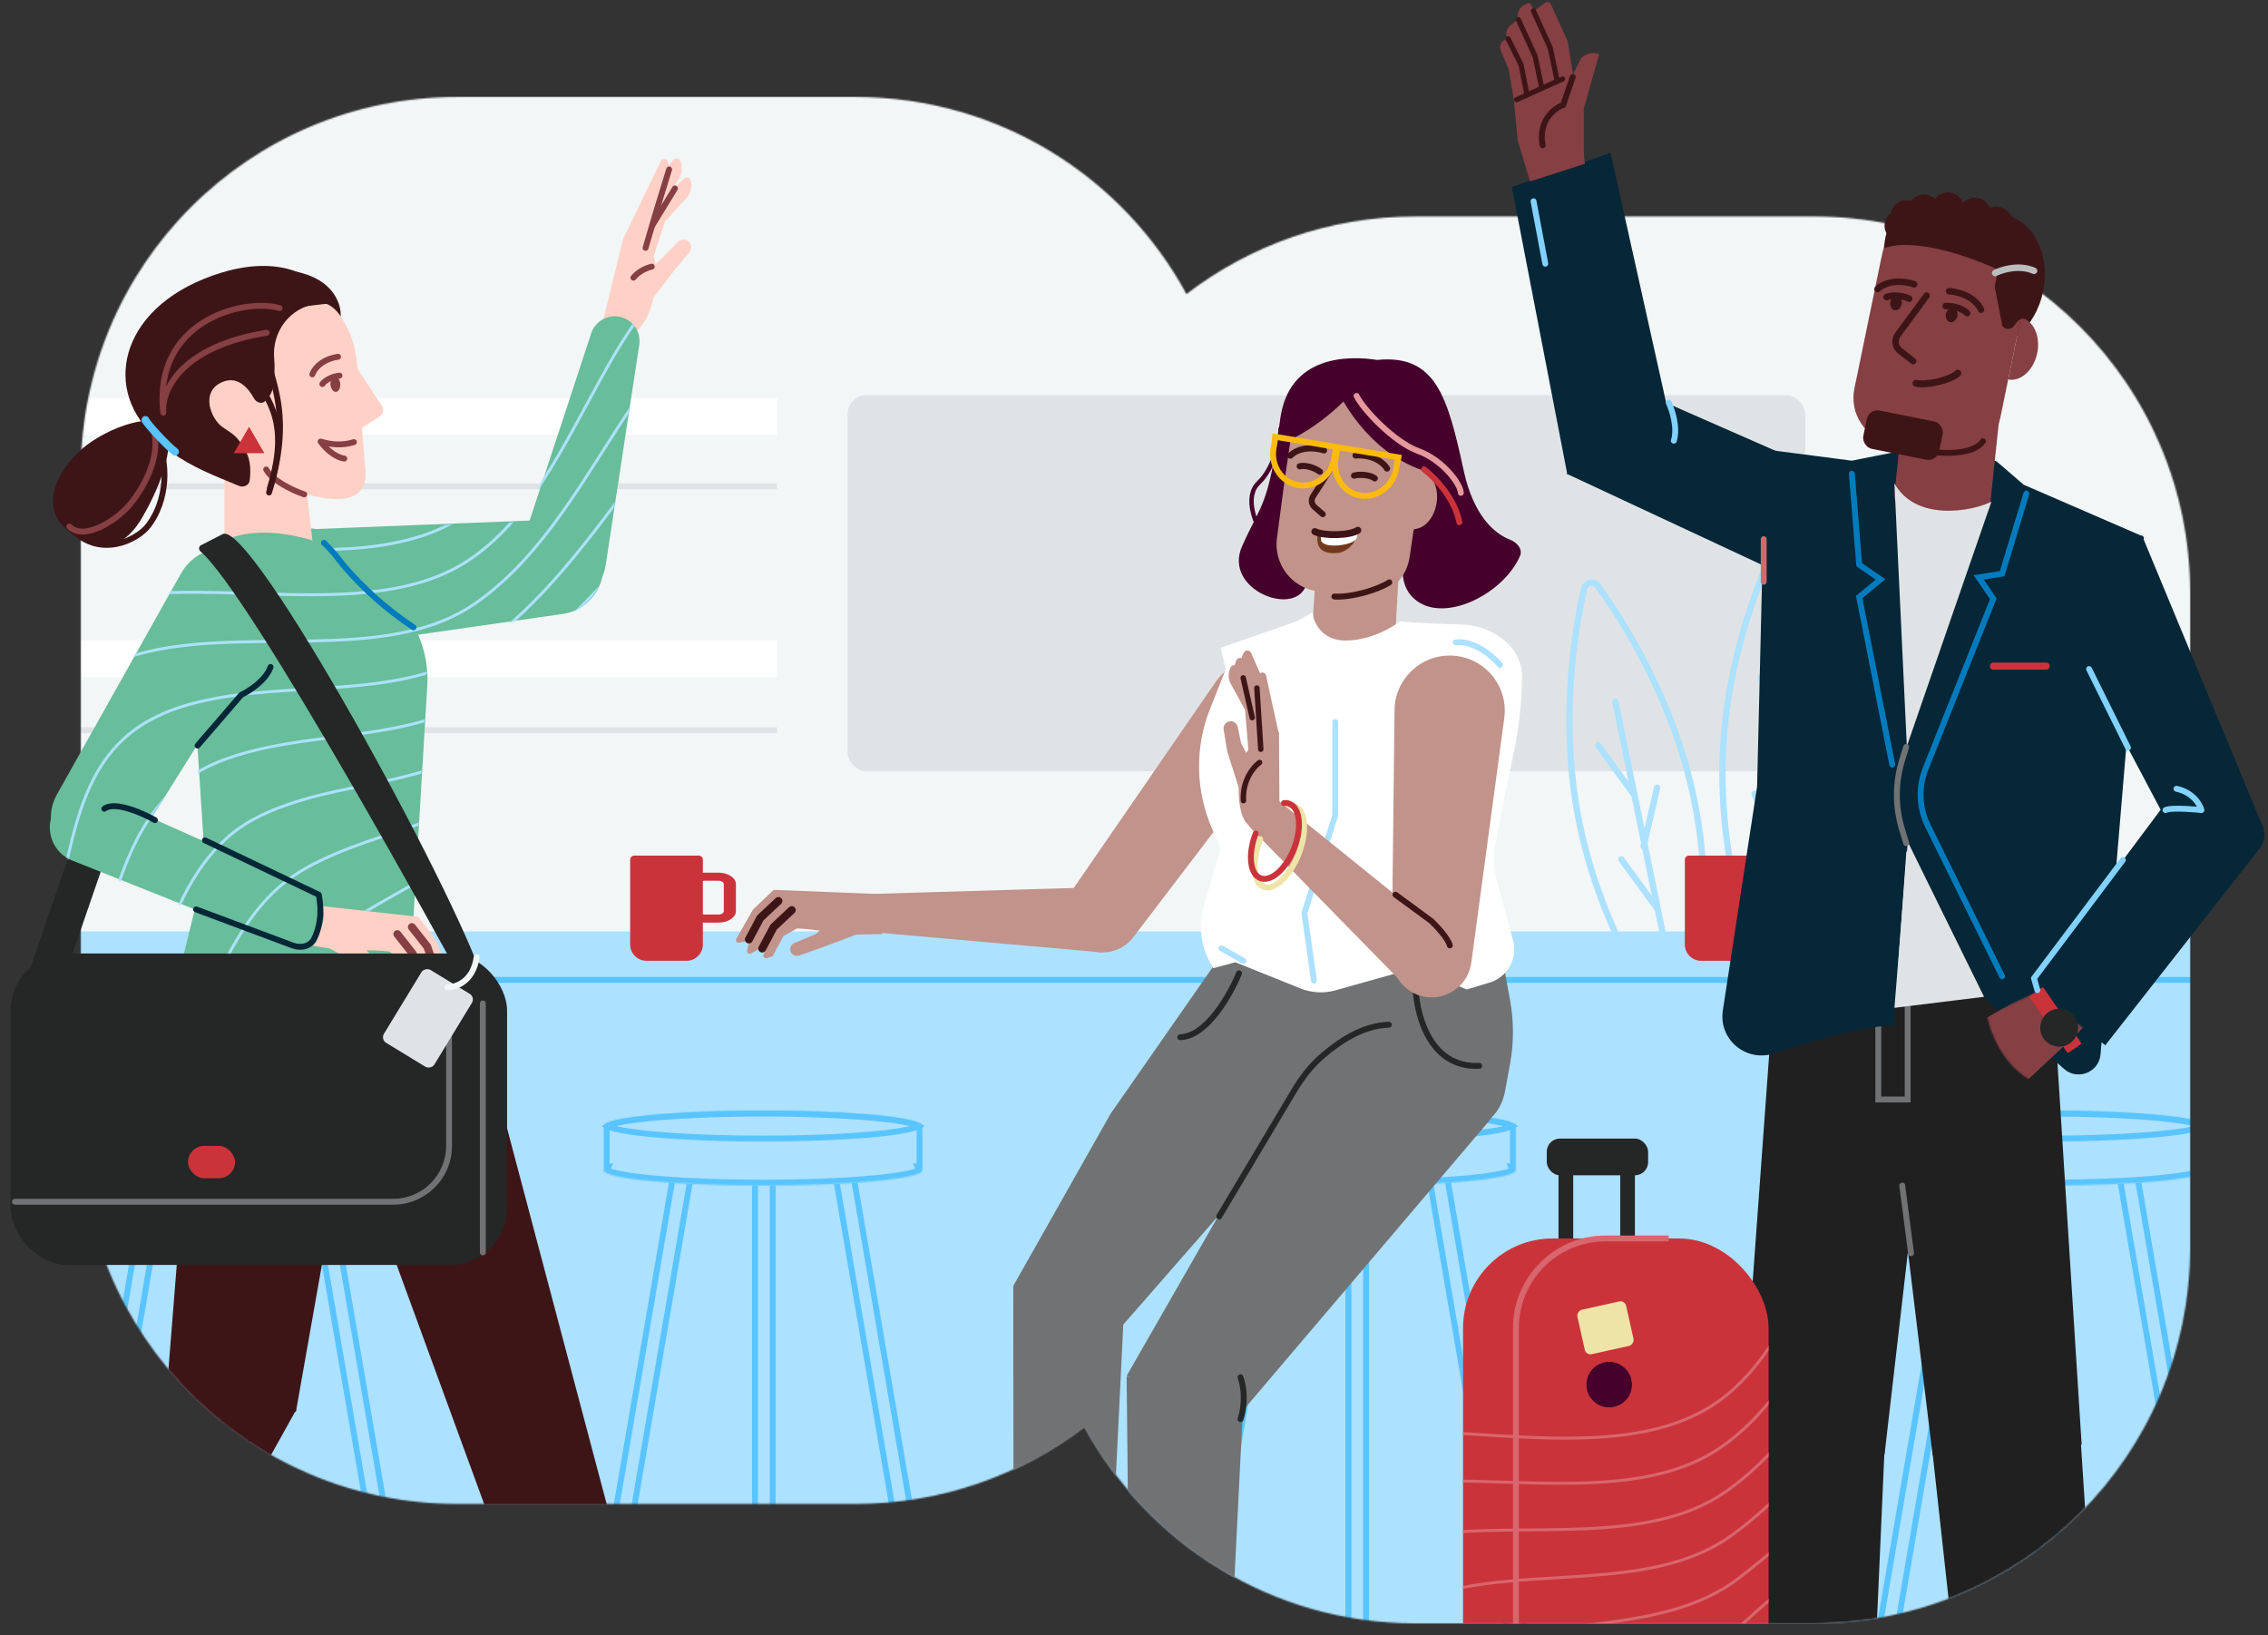 <?xml version="1.0" encoding="UTF-8"?> <svg xmlns="http://www.w3.org/2000/svg" width="1544" height="1113" viewBox="0 0 1544 1113" fill="none"><rect x="0" y="0" width="1544" height="1113" fill="#333333" stroke="none"/><mask id="mask0_3879_2624" style="mask-type:alpha" maskUnits="userSpaceOnUse" x="55" y="66" width="1436" height="1039"><path fill-rule="evenodd" clip-rule="evenodd" d="M311 66.029C169.615 66.029 55 180.644 55 322.029V767.681C55 909.066 169.615 1023.68 311 1023.68H582.534C641.132 1023.68 695.133 1003.99 738.28 970.87C781.606 1050.76 866.201 1105 963.466 1105H1235C1376.38 1105 1491 990.385 1491 849V403.348C1491 261.963 1376.38 147.348 1235 147.348H963.466C904.868 147.348 850.867 167.036 807.72 200.159C764.394 120.273 679.799 66.029 582.534 66.029H311Z" fill="#D9D9D9"></path></mask><g mask="url(#mask0_3879_2624)"><rect x="-69" y="-24" width="1623" height="1178" fill="#F2F6F7"></rect><rect x="577" y="269" width="652" height="256" rx="13" fill="#E0E3E5"></rect><path d="M1075.29 560.57C1089.26 628.858 1123.93 682.939 1140.76 706.139C1143.65 710.126 1149.23 708.986 1150.32 704.183C1156.69 676.238 1167.34 612.888 1153.38 544.6C1139.41 476.313 1104.74 422.232 1087.91 399.032C1085.02 395.044 1079.44 396.184 1078.35 400.987C1071.98 428.932 1061.33 492.283 1075.29 560.57Z" stroke="#ACE1FF" stroke-width="4.293"></path><path fill-rule="evenodd" clip-rule="evenodd" d="M1145.33 690.04C1145.57 691.202 1144.82 692.336 1143.66 692.574C1142.5 692.811 1141.36 692.062 1141.13 690.901L1126.55 619.635C1126.4 619.518 1126.27 619.38 1126.15 619.221L1102.03 586.173C1101.33 585.215 1101.54 583.872 1102.5 583.173C1103.46 582.474 1104.8 582.684 1105.5 583.642L1124.52 609.697L1118.03 577.958C1117.13 577.536 1116.62 576.537 1116.85 575.535L1117.21 573.981L1110.66 541.948C1110.51 541.831 1110.38 541.693 1110.26 541.534L1086.14 508.486C1085.44 507.528 1085.65 506.185 1086.61 505.486C1087.57 504.787 1088.91 504.997 1089.61 505.955L1108.63 532.011L1097.61 478.16C1097.38 476.998 1098.13 475.864 1099.29 475.627C1100.45 475.389 1101.58 476.138 1101.82 477.299L1119.54 563.92L1126.06 535.67C1126.33 534.515 1127.48 533.794 1128.64 534.061C1129.79 534.328 1130.51 535.481 1130.25 536.636L1121.61 574.037L1145.33 690.04Z" fill="#ACE1FF"></path><path d="M1173.04 509.51C1169.41 579.116 1189.38 640.173 1199.84 666.857C1201.64 671.443 1207.32 671.74 1209.59 667.366C1222.78 641.917 1249 583.274 1252.64 513.668C1256.27 444.062 1236.3 383.005 1225.84 356.321C1224.04 351.735 1218.36 351.438 1216.09 355.812C1202.9 381.261 1176.68 439.904 1173.04 509.51Z" stroke="#ACE1FF" stroke-width="4.293"></path><path fill-rule="evenodd" clip-rule="evenodd" d="M1208.31 652.423C1208.25 653.607 1207.24 654.516 1206.06 654.454C1204.87 654.393 1203.96 653.383 1204.02 652.199L1207.82 579.557C1207.71 579.407 1207.61 579.239 1207.54 579.056L1192.49 541.008C1192.06 539.906 1192.6 538.659 1193.7 538.223C1194.8 537.787 1196.05 538.327 1196.49 539.43L1208.35 569.427L1210.04 537.075C1209.28 536.443 1209.04 535.347 1209.51 534.435L1210.25 533.022L1211.96 500.37C1211.84 500.22 1211.75 500.052 1211.68 499.869L1196.63 461.821C1196.19 460.719 1196.73 459.471 1197.84 459.035C1198.94 458.6 1200.19 459.14 1200.62 460.242L1212.48 490.241L1215.35 435.35C1215.41 434.166 1216.42 433.256 1217.61 433.318C1218.79 433.38 1219.7 434.39 1219.64 435.573L1215.03 523.867L1228.44 498.162C1228.99 497.111 1230.29 496.703 1231.34 497.252C1232.39 497.8 1232.8 499.097 1232.25 500.148L1214.49 534.179L1208.31 652.423Z" fill="#ACE1FF"></path><rect x="-69" y="634" width="1623" height="520" fill="#ACE1FF"></rect><line x1="-69" y1="667" x2="1554" y2="667" stroke="#59C4FF" stroke-width="4"></line><rect x="918" y="798" width="12" height="318" fill="#ACE1FF" stroke="#59C4FF" stroke-width="4"></rect><rect x="972.309" y="797.338" width="12" height="318" transform="rotate(-9.734 972.309 797.338)" fill="#ACE1FF" stroke="#59C4FF" stroke-width="4"></rect><rect x="-2.309" y="1.633" width="12" height="318" transform="matrix(-0.986 -0.169 -0.169 0.986 872.9 795.338)" fill="#ACE1FF" stroke="#59C4FF" stroke-width="4"></rect><rect x="1388" y="798" width="12" height="318" fill="#ACE1FF" stroke="#59C4FF" stroke-width="4"></rect><rect x="1442.31" y="797.338" width="12" height="318" transform="rotate(-9.734 1442.31 797.338)" fill="#ACE1FF" stroke="#59C4FF" stroke-width="4"></rect><rect x="-2.309" y="1.633" width="12" height="318" transform="matrix(-0.986 -0.169 -0.169 0.986 1342.9 795.338)" fill="#ACE1FF" stroke="#59C4FF" stroke-width="4"></rect><mask id="path-16-inside-1_3879_2624" fill="white"><path fill-rule="evenodd" clip-rule="evenodd" d="M1031.88 766C1029.18 760.433 981.691 756 923.5 756C865.309 756 817.818 760.433 815.121 766H815V766.5V796H815.121C815.041 796.166 815 796.332 815 796.5C815 802.299 863.577 807 923.5 807C983.423 807 1032 802.299 1032 796.5C1032 796.332 1031.96 796.166 1031.88 796H1032V766.5V766H1031.88Z"></path></mask><path fill-rule="evenodd" clip-rule="evenodd" d="M1031.88 766C1029.18 760.433 981.691 756 923.5 756C865.309 756 817.818 760.433 815.121 766H815V766.5V796H815.121C815.041 796.166 815 796.332 815 796.5C815 802.299 863.577 807 923.5 807C983.423 807 1032 802.299 1032 796.5C1032 796.332 1031.96 796.166 1031.88 796H1032V766.5V766H1031.88Z" fill="#ACE1FF"></path><path d="M1031.88 766L1028.28 767.744L1029.37 770H1031.88V766ZM815.121 766V770H817.628L818.721 767.744L815.121 766ZM815 766V762H811V766H815ZM815 796H811V800H815V796ZM815.121 796L818.721 797.744L821.503 792H815.121V796ZM1031.88 796V792H1025.5L1028.28 797.744L1031.88 796ZM1032 796V800H1036V796H1032ZM1032 766H1036V762H1032V766ZM1035.48 764.256C1034.86 762.98 1033.84 762.151 1033.07 761.637C1032.24 761.085 1031.28 760.632 1030.29 760.247C1028.32 759.475 1025.77 758.792 1022.81 758.173C1016.85 756.93 1008.67 755.837 998.869 754.929C979.23 753.111 952.681 752 923.5 752V760C952.51 760 978.802 761.106 998.131 762.895C1007.81 763.792 1015.65 764.851 1021.17 766.005C1023.95 766.585 1026.01 767.161 1027.38 767.697C1028.06 767.966 1028.46 768.179 1028.65 768.304C1028.89 768.466 1028.56 768.324 1028.28 767.744L1035.48 764.256ZM923.5 752C894.319 752 867.77 753.111 848.131 754.929C838.328 755.837 830.149 756.93 824.192 758.173C821.23 758.792 818.678 759.475 816.707 760.247C815.724 760.632 814.764 761.085 813.933 761.637C813.157 762.151 812.139 762.98 811.521 764.256L818.721 767.744C818.44 768.324 818.109 768.466 818.353 768.304C818.543 768.179 818.937 767.966 819.624 767.697C820.993 767.161 823.049 766.585 825.827 766.005C831.352 764.851 839.188 763.792 848.869 762.895C868.198 761.106 894.49 760 923.5 760V752ZM815 770H815.121V762H815V770ZM819 766.5V766H811V766.5H819ZM819 796V766.5H811V796H819ZM815.121 792H815V800H815.121V792ZM811.521 794.256C811.207 794.905 811 795.664 811 796.5H819C819 797 818.874 797.427 818.721 797.744L811.521 794.256ZM811 796.5C811 798.367 811.994 799.701 812.801 800.469C813.608 801.239 814.587 801.803 815.494 802.232C817.332 803.101 819.797 803.837 822.634 804.486C828.374 805.8 836.518 806.95 846.394 807.906C866.192 809.822 893.452 811 923.5 811V803C893.625 803 866.635 801.827 847.164 799.943C837.405 798.999 829.66 797.887 824.419 796.688C821.766 796.081 819.967 795.498 818.914 795C818.377 794.746 818.253 794.614 818.32 794.678C818.386 794.741 819 795.358 819 796.5H811ZM923.5 811C953.548 811 980.808 809.822 1000.61 807.906C1010.48 806.95 1018.63 805.8 1024.37 804.486C1027.2 803.837 1029.67 803.101 1031.51 802.232C1032.41 801.803 1033.39 801.239 1034.2 800.469C1035.01 799.701 1036 798.367 1036 796.5H1028C1028 795.358 1028.61 794.741 1028.68 794.678C1028.75 794.614 1028.62 794.746 1028.09 795C1027.03 795.498 1025.23 796.081 1022.58 796.688C1017.34 797.887 1009.59 798.999 999.836 799.943C980.365 801.827 953.375 803 923.5 803V811ZM1036 796.5C1036 795.664 1035.79 794.905 1035.48 794.256L1028.28 797.744C1028.13 797.427 1028 797 1028 796.5H1036ZM1032 792H1031.88V800H1032V792ZM1028 766.5V796H1036V766.5H1028ZM1028 766V766.5H1036V766H1028ZM1031.88 770H1032V762H1031.88V770Z" fill="#59C4FF" mask="url(#path-16-inside-1_3879_2624)"></path><mask id="path-18-inside-2_3879_2624" fill="white"><path fill-rule="evenodd" clip-rule="evenodd" d="M1501.88 766C1499.18 760.433 1451.69 756 1393.5 756C1335.31 756 1287.82 760.433 1285.12 766H1285V766.5V796H1285.12C1285.04 796.166 1285 796.332 1285 796.5C1285 802.299 1333.58 807 1393.5 807C1453.42 807 1502 802.299 1502 796.5C1502 796.332 1501.96 796.166 1501.88 796H1502V766.5V766H1501.88Z"></path></mask><path fill-rule="evenodd" clip-rule="evenodd" d="M1501.88 766C1499.18 760.433 1451.69 756 1393.5 756C1335.31 756 1287.82 760.433 1285.12 766H1285V766.5V796H1285.12C1285.04 796.166 1285 796.332 1285 796.5C1285 802.299 1333.58 807 1393.5 807C1453.42 807 1502 802.299 1502 796.5C1502 796.332 1501.96 796.166 1501.88 796H1502V766.5V766H1501.88Z" fill="#ACE1FF"></path><path d="M1501.88 766L1498.28 767.744L1499.37 770H1501.88V766ZM1285.12 766V770H1287.63L1288.72 767.744L1285.12 766ZM1285 766V762H1281V766H1285ZM1285 796H1281V800H1285V796ZM1285.12 796L1288.72 797.744L1291.5 792H1285.12V796ZM1501.88 796V792H1495.5L1498.28 797.744L1501.88 796ZM1502 796V800H1506V796H1502ZM1502 766H1506V762H1502V766ZM1505.48 764.256C1504.86 762.98 1503.84 762.151 1503.07 761.637C1502.24 761.085 1501.28 760.632 1500.29 760.247C1498.32 759.475 1495.77 758.792 1492.81 758.173C1486.85 756.93 1478.67 755.837 1468.87 754.929C1449.23 753.111 1422.68 752 1393.5 752V760C1422.51 760 1448.8 761.106 1468.13 762.895C1477.81 763.792 1485.65 764.851 1491.17 766.005C1493.95 766.585 1496.01 767.161 1497.38 767.697C1498.06 767.966 1498.46 768.179 1498.65 768.304C1498.89 768.466 1498.56 768.324 1498.28 767.744L1505.48 764.256ZM1393.5 752C1364.32 752 1337.77 753.111 1318.13 754.929C1308.33 755.837 1300.15 756.93 1294.19 758.173C1291.23 758.792 1288.68 759.475 1286.71 760.247C1285.72 760.632 1284.76 761.085 1283.93 761.637C1283.16 762.151 1282.14 762.98 1281.52 764.256L1288.72 767.744C1288.44 768.324 1288.11 768.466 1288.35 768.304C1288.54 768.179 1288.94 767.966 1289.62 767.697C1290.99 767.161 1293.05 766.585 1295.83 766.005C1301.35 764.851 1309.19 763.792 1318.87 762.895C1338.2 761.106 1364.49 760 1393.5 760V752ZM1285 770H1285.12V762H1285V770ZM1289 766.5V766H1281V766.5H1289ZM1289 796V766.5H1281V796H1289ZM1285.12 792H1285V800H1285.12V792ZM1281.52 794.256C1281.21 794.905 1281 795.664 1281 796.5H1289C1289 797 1288.87 797.427 1288.72 797.744L1281.52 794.256ZM1281 796.5C1281 798.367 1281.99 799.701 1282.8 800.469C1283.61 801.239 1284.59 801.803 1285.49 802.232C1287.33 803.101 1289.8 803.837 1292.63 804.486C1298.37 805.8 1306.52 806.95 1316.39 807.906C1336.19 809.822 1363.45 811 1393.5 811V803C1363.63 803 1336.63 801.827 1317.16 799.943C1307.41 798.999 1299.66 797.887 1294.42 796.688C1291.77 796.081 1289.97 795.498 1288.91 795C1288.38 794.746 1288.25 794.614 1288.32 794.678C1288.39 794.741 1289 795.358 1289 796.5H1281ZM1393.5 811C1423.55 811 1450.81 809.822 1470.61 807.906C1480.48 806.95 1488.63 805.8 1494.37 804.486C1497.2 803.837 1499.67 803.101 1501.51 802.232C1502.41 801.803 1503.39 801.239 1504.2 800.469C1505.01 799.701 1506 798.367 1506 796.5H1498C1498 795.358 1498.61 794.741 1498.68 794.678C1498.75 794.614 1498.62 794.746 1498.09 795C1497.03 795.498 1495.23 796.081 1492.58 796.688C1487.34 797.887 1479.59 798.999 1469.84 799.943C1450.37 801.827 1423.37 803 1393.5 803V811ZM1506 796.5C1506 795.664 1505.79 794.905 1505.48 794.256L1498.28 797.744C1498.13 797.427 1498 797 1498 796.5H1506ZM1502 792H1501.88V800H1502V792ZM1498 766.5V796H1506V766.5H1498ZM1498 766V766.5H1506V766H1498ZM1501.88 770H1502V762H1501.88V770Z" fill="#59C4FF" mask="url(#path-18-inside-2_3879_2624)"></path><rect x="514" y="798" width="12" height="318" fill="#ACE1FF" stroke="#59C4FF" stroke-width="4"></rect><rect x="568.309" y="797.338" width="12" height="318" transform="rotate(-9.734 568.309 797.338)" fill="#ACE1FF" stroke="#59C4FF" stroke-width="4"></rect><rect x="-2.309" y="1.633" width="12" height="318" transform="matrix(-0.986 -0.169 -0.169 0.986 468.9 795.338)" fill="#ACE1FF" stroke="#59C4FF" stroke-width="4"></rect><mask id="path-23-inside-3_3879_2624" fill="white"><path fill-rule="evenodd" clip-rule="evenodd" d="M627.879 766C625.182 760.433 577.691 756 519.5 756C461.309 756 413.818 760.433 411.121 766H411V766.5V796H411.121C411.041 796.166 411 796.332 411 796.5C411 802.299 459.577 807 519.5 807C579.423 807 628 802.299 628 796.5C628 796.332 627.959 796.166 627.879 796H628V766.5V766H627.879Z"></path></mask><path fill-rule="evenodd" clip-rule="evenodd" d="M627.879 766C625.182 760.433 577.691 756 519.5 756C461.309 756 413.818 760.433 411.121 766H411V766.5V796H411.121C411.041 796.166 411 796.332 411 796.5C411 802.299 459.577 807 519.5 807C579.423 807 628 802.299 628 796.5C628 796.332 627.959 796.166 627.879 796H628V766.5V766H627.879Z" fill="#ACE1FF"></path><path d="M627.879 766L624.279 767.744L625.372 770H627.879V766ZM411.121 766V770H413.628L414.721 767.744L411.121 766ZM411 766V762H407V766H411ZM411 796H407V800H411V796ZM411.121 796L414.721 797.744L417.503 792H411.121V796ZM627.879 796V792H621.497L624.279 797.744L627.879 796ZM628 796V800H632V796H628ZM628 766H632V762H628V766ZM631.479 764.256C630.861 762.98 629.843 762.151 629.067 761.637C628.236 761.085 627.276 760.632 626.293 760.247C624.322 759.475 621.77 758.792 618.808 758.173C612.851 756.93 604.672 755.837 594.869 754.929C575.23 753.111 548.681 752 519.5 752V760C548.51 760 574.802 761.106 594.131 762.895C603.812 763.792 611.648 764.851 617.173 766.005C619.951 766.585 622.007 767.161 623.376 767.697C624.063 767.966 624.457 768.179 624.646 768.304C624.891 768.466 624.56 768.324 624.279 767.744L631.479 764.256ZM519.5 752C490.319 752 463.77 753.111 444.131 754.929C434.328 755.837 426.149 756.93 420.192 758.173C417.23 758.792 414.678 759.475 412.707 760.247C411.724 760.632 410.764 761.085 409.933 761.637C409.157 762.151 408.139 762.98 407.521 764.256L414.721 767.744C414.44 768.324 414.109 768.466 414.353 768.304C414.543 768.179 414.937 767.966 415.624 767.697C416.993 767.161 419.049 766.585 421.827 766.005C427.352 764.851 435.188 763.792 444.869 762.895C464.198 761.106 490.49 760 519.5 760V752ZM411 770H411.121V762H411V770ZM415 766.5V766H407V766.5H415ZM415 796V766.5H407V796H415ZM411.121 792H411V800H411.121V792ZM407.521 794.256C407.207 794.905 407 795.664 407 796.5H415C415 797 414.874 797.427 414.721 797.744L407.521 794.256ZM407 796.5C407 798.367 407.994 799.701 408.801 800.469C409.608 801.239 410.587 801.803 411.494 802.232C413.332 803.101 415.797 803.837 418.634 804.486C424.374 805.8 432.518 806.95 442.394 807.906C462.192 809.822 489.452 811 519.5 811V803C489.625 803 462.635 801.827 443.164 799.943C433.405 798.999 425.66 797.887 420.419 796.688C417.766 796.081 415.967 795.498 414.914 795C414.377 794.746 414.253 794.614 414.32 794.678C414.386 794.741 415 795.358 415 796.5H407ZM519.5 811C549.548 811 576.808 809.822 596.606 807.906C606.482 806.95 614.626 805.8 620.366 804.486C623.203 803.837 625.668 803.101 627.506 802.232C628.413 801.803 629.392 801.239 630.199 800.469C631.006 799.701 632 798.367 632 796.5H624C624 795.358 624.614 794.741 624.68 794.678C624.747 794.614 624.623 794.746 624.086 795C623.033 795.498 621.234 796.081 618.581 796.688C613.34 797.887 605.595 798.999 595.836 799.943C576.365 801.827 549.375 803 519.5 803V811ZM632 796.5C632 795.664 631.793 794.905 631.479 794.256L624.279 797.744C624.126 797.427 624 797 624 796.5H632ZM628 792H627.879V800H628V792ZM624 766.5V796H632V766.5H624ZM624 766V766.5H632V766H624ZM627.879 770H628V762H627.879V770Z" fill="#59C4FF" mask="url(#path-23-inside-3_3879_2624)"></path><path d="M624.941 766.192C625.176 766.303 625.371 766.407 625.531 766.5C625.371 766.593 625.176 766.697 624.941 766.808C623.692 767.399 621.727 768.02 619.027 768.637C613.662 769.865 605.817 770.987 596.028 771.934C576.476 773.826 549.418 775 519.5 775C489.582 775 462.524 773.826 442.972 771.934C433.183 770.987 425.338 769.865 419.973 768.637C417.273 768.02 415.308 767.399 414.059 766.808C413.824 766.697 413.629 766.593 413.469 766.5C413.629 766.407 413.824 766.303 414.059 766.192C415.308 765.601 417.273 764.98 419.973 764.363C425.338 763.135 433.183 762.013 442.972 761.066C462.524 759.174 489.582 758 519.5 758C549.418 758 576.476 759.174 596.028 761.066C605.817 762.013 613.662 763.135 619.027 764.363C621.727 764.98 623.692 765.601 624.941 766.192ZM412.885 766.068C412.885 766.068 412.886 766.069 412.888 766.072C412.886 766.069 412.885 766.068 412.885 766.068ZM412.885 766.932C412.885 766.932 412.886 766.931 412.888 766.928C412.886 766.931 412.885 766.932 412.885 766.932Z" fill="#ACE1FF" stroke="#59C4FF" stroke-width="4"></path><rect x="156" y="798" width="12" height="318" fill="#ACE1FF" stroke="#59C4FF" stroke-width="4"></rect><rect x="210.309" y="797.338" width="12" height="318" transform="rotate(-9.734 210.309 797.338)" fill="#ACE1FF" stroke="#59C4FF" stroke-width="4"></rect><rect x="-2.309" y="1.633" width="12" height="318" transform="matrix(-0.986 -0.169 -0.169 0.986 110.9 795.338)" fill="#ACE1FF" stroke="#59C4FF" stroke-width="4"></rect><mask id="path-29-inside-4_3879_2624" fill="white"><path fill-rule="evenodd" clip-rule="evenodd" d="M269.879 766C267.182 760.433 219.691 756 161.5 756C103.309 756 55.818 760.433 53.121 766H53V766.5V796H53.121C53.041 796.166 53 796.332 53 796.5C53 802.299 101.577 807 161.5 807C221.423 807 270 802.299 270 796.5C270 796.332 269.959 796.166 269.879 796H270V766.5V766H269.879Z"></path></mask><path fill-rule="evenodd" clip-rule="evenodd" d="M269.879 766C267.182 760.433 219.691 756 161.5 756C103.309 756 55.818 760.433 53.121 766H53V766.5V796H53.121C53.041 796.166 53 796.332 53 796.5C53 802.299 101.577 807 161.5 807C221.423 807 270 802.299 270 796.5C270 796.332 269.959 796.166 269.879 796H270V766.5V766H269.879Z" fill="#ACE1FF"></path><path d="M269.879 766L266.279 767.744L267.372 770H269.879V766ZM53.121 766V770H55.628L56.721 767.744L53.121 766ZM53 766V762H49V766H53ZM53 796H49V800H53V796ZM53.121 796L56.721 797.744L59.503 792H53.121V796ZM269.879 796V792H263.497L266.279 797.744L269.879 796ZM270 796V800H274V796H270ZM270 766H274V762H270V766ZM273.479 764.256C272.861 762.98 271.843 762.151 271.067 761.637C270.236 761.085 269.276 760.632 268.293 760.247C266.322 759.475 263.77 758.792 260.808 758.173C254.851 756.93 246.672 755.837 236.869 754.929C217.23 753.111 190.681 752 161.5 752V760C190.51 760 216.802 761.106 236.131 762.895C245.812 763.792 253.648 764.851 259.173 766.005C261.951 766.585 264.007 767.161 265.376 767.697C266.063 767.966 266.457 768.179 266.646 768.304C266.891 768.466 266.56 768.324 266.279 767.744L273.479 764.256ZM161.5 752C132.319 752 105.77 753.111 86.131 754.929C76.328 755.837 68.149 756.93 62.192 758.173C59.23 758.792 56.678 759.475 54.707 760.247C53.724 760.632 52.764 761.085 51.933 761.637C51.157 762.151 50.139 762.98 49.521 764.256L56.721 767.744C56.44 768.324 56.109 768.466 56.353 768.304C56.543 768.179 56.937 767.966 57.624 767.697C58.993 767.161 61.049 766.585 63.827 766.005C69.352 764.851 77.188 763.792 86.869 762.895C106.198 761.106 132.49 760 161.5 760V752ZM53 770H53.121V762H53V770ZM57 766.5V766H49V766.5H57ZM57 796V766.5H49V796H57ZM53.121 792H53V800H53.121V792ZM49.521 794.256C49.207 794.905 49 795.664 49 796.5H57C57 797 56.874 797.427 56.721 797.744L49.521 794.256ZM49 796.5C49 798.367 49.994 799.701 50.801 800.469C51.608 801.239 52.587 801.803 53.494 802.232C55.333 803.101 57.797 803.837 60.634 804.486C66.374 805.8 74.518 806.95 84.394 807.906C104.192 809.822 131.452 811 161.5 811V803C131.625 803 104.635 801.827 85.164 799.943C75.405 798.999 67.66 797.887 62.419 796.688C59.766 796.081 57.967 795.498 56.914 795C56.377 794.746 56.253 794.614 56.32 794.678C56.386 794.741 57 795.358 57 796.5H49ZM161.5 811C191.548 811 218.808 809.822 238.606 807.906C248.482 806.95 256.626 805.8 262.366 804.486C265.203 803.837 267.668 803.101 269.506 802.232C270.413 801.803 271.392 801.239 272.199 800.469C273.006 799.701 274 798.367 274 796.5H266C266 795.358 266.614 794.741 266.68 794.678C266.747 794.614 266.623 794.746 266.086 795C265.033 795.498 263.234 796.081 260.581 796.688C255.34 797.887 247.595 798.999 237.836 799.943C218.365 801.827 191.375 803 161.5 803V811ZM274 796.5C274 795.664 273.793 794.905 273.479 794.256L266.279 797.744C266.126 797.427 266 797 266 796.5H274ZM270 792H269.879V800H270V792ZM266 766.5V796H274V766.5H266ZM266 766V766.5H274V766H266ZM269.879 770H270V762H269.879V770Z" fill="#59C4FF" mask="url(#path-29-inside-4_3879_2624)"></path><path d="M266.941 766.192C267.176 766.303 267.371 766.407 267.531 766.5C267.371 766.593 267.176 766.697 266.941 766.808C265.692 767.399 263.727 768.02 261.027 768.637C255.662 769.865 247.817 770.987 238.028 771.934C218.476 773.826 191.418 775 161.5 775C131.582 775 104.524 773.826 84.972 771.934C75.183 770.987 67.338 769.865 61.972 768.637C59.273 768.02 57.308 767.399 56.059 766.808C55.824 766.697 55.629 766.593 55.469 766.5C55.629 766.407 55.824 766.303 56.059 766.192C57.308 765.601 59.273 764.98 61.972 764.363C67.338 763.135 75.183 762.013 84.972 761.066C104.524 759.174 131.582 758 161.5 758C191.418 758 218.476 759.174 238.028 761.066C247.817 762.013 255.662 763.135 261.027 764.363C263.727 764.98 265.692 765.601 266.941 766.192ZM54.885 766.068C54.885 766.068 54.886 766.069 54.888 766.072C54.886 766.069 54.885 766.068 54.885 766.068ZM54.885 766.932C54.885 766.932 54.886 766.931 54.888 766.928C54.886 766.931 54.885 766.932 54.885 766.932Z" fill="#ACE1FF" stroke="#59C4FF" stroke-width="4"></path><path d="M1028.94 766.192C1029.18 766.303 1029.37 766.407 1029.53 766.5C1029.37 766.593 1029.18 766.697 1028.94 766.808C1027.69 767.399 1025.73 768.02 1023.03 768.637C1017.66 769.865 1009.82 770.987 1000.03 771.934C980.476 773.826 953.418 775 923.5 775C893.582 775 866.524 773.826 846.972 771.934C837.183 770.987 829.338 769.865 823.973 768.637C821.273 768.02 819.308 767.399 818.059 766.808C817.824 766.697 817.629 766.593 817.469 766.5C817.629 766.407 817.824 766.303 818.059 766.192C819.308 765.601 821.273 764.98 823.973 764.363C829.338 763.135 837.183 762.013 846.972 761.066C866.524 759.174 893.582 758 923.5 758C953.418 758 980.476 759.174 1000.03 761.066C1009.82 762.013 1017.66 763.135 1023.03 764.363C1025.73 764.98 1027.69 765.601 1028.94 766.192ZM816.885 766.068C816.885 766.068 816.886 766.069 816.888 766.072C816.886 766.069 816.885 766.068 816.885 766.068ZM816.885 766.932C816.885 766.932 816.886 766.931 816.888 766.928C816.886 766.931 816.885 766.932 816.885 766.932Z" fill="#ACE1FF" stroke="#59C4FF" stroke-width="4"></path><path d="M1498.94 766.192C1499.18 766.303 1499.37 766.407 1499.53 766.5C1499.37 766.593 1499.18 766.697 1498.94 766.808C1497.69 767.399 1495.73 768.02 1493.03 768.637C1487.66 769.865 1479.82 770.987 1470.03 771.934C1450.48 773.826 1423.42 775 1393.5 775C1363.58 775 1336.52 773.826 1316.97 771.934C1307.18 770.987 1299.34 769.865 1293.97 768.637C1291.27 768.02 1289.31 767.399 1288.06 766.808C1287.82 766.697 1287.63 766.593 1287.47 766.5C1287.63 766.407 1287.82 766.303 1288.06 766.192C1289.31 765.601 1291.27 764.98 1293.97 764.363C1299.34 763.135 1307.18 762.013 1316.97 761.066C1336.52 759.174 1363.58 758 1393.5 758C1423.42 758 1450.48 759.174 1470.03 761.066C1479.82 762.013 1487.66 763.135 1493.03 764.363C1495.73 764.98 1497.69 765.601 1498.94 766.192ZM1286.88 766.068C1286.88 766.068 1286.89 766.069 1286.89 766.072C1286.89 766.069 1286.88 766.068 1286.88 766.068ZM1286.88 766.932C1286.88 766.932 1286.89 766.931 1286.89 766.928C1286.89 766.931 1286.88 766.932 1286.88 766.932Z" fill="#ACE1FF" stroke="#59C4FF" stroke-width="4"></path><rect x="-106" y="271" width="635" height="25" fill="white"></rect><line x1="529" y1="331" x2="-1.74846e-07" y2="331" stroke="#E0E3E5" stroke-width="4"></line><line x1="529" y1="497" x2="-1.74846e-07" y2="497" stroke="#E0E3E5" stroke-width="4"></line><rect x="-106" y="436" width="635" height="25" fill="white"></rect><path fill-rule="evenodd" clip-rule="evenodd" d="M431.78 582.385C430.245 582.385 429 583.63 429 585.165V642.88C429 649.021 433.979 654 440.12 654H467.365C473.507 654 478.485 649.021 478.485 642.88V627.95C478.925 627.983 479.372 628 479.825 628H489.175C495.706 628 501 624.481 501 620.14V601.86C501 597.519 495.706 594 489.175 594H479.825C479.372 594 478.925 594.017 478.485 594.05V585.165C478.485 583.63 477.241 582.385 475.705 582.385H431.78ZM478.485 622.344V599.656C478.899 599.545 479.351 599.484 479.825 599.484H489.175C491.149 599.484 492.75 600.548 492.75 601.86V620.14C492.75 621.452 491.149 622.516 489.175 622.516H479.825C479.351 622.516 478.899 622.455 478.485 622.344Z" fill="#CB333B"></path><path fill-rule="evenodd" clip-rule="evenodd" d="M1149.78 582.385C1148.24 582.385 1147 583.63 1147 585.165V642.88C1147 649.021 1151.98 654 1158.12 654H1185.37C1191.51 654 1196.49 649.021 1196.49 642.88V639.628H1202.05C1208.65 639.628 1214 634.939 1214 629.154V604.795C1214 599.011 1208.65 594.321 1202.05 594.321H1196.49V585.165C1196.49 583.63 1195.24 582.385 1193.71 582.385H1149.78ZM1196.49 632.321V601.629H1202.05C1204.04 601.629 1205.66 603.046 1205.66 604.795V629.154C1205.66 630.903 1204.04 632.321 1202.05 632.321H1196.49Z" fill="#CB333B"></path></g><mask id="mask1_3879_2624" style="mask-type:alpha" maskUnits="userSpaceOnUse" x="-89" y="-31" width="1633" height="1136"><path fill-rule="evenodd" clip-rule="evenodd" d="M583 1024C641.356 1024 695.152 1004.47 738.211 971.599C781.655 1051.09 866.031 1105 963 1105H1235C1376.38 1105 1491 990.385 1491 849V796.992C1524.24 753.804 1544 699.71 1544 641V322C1544 257.596 1520.22 198.748 1480.96 153.757C1450.1 47.036 1351.66 -31 1235 -31H963C881.696 -31 809.245 6.902 762.351 66H583H311H167C25.615 66 -89 180.615 -89 322V641C-89 752.587 -17.606 847.498 81.995 882.549C124.032 966.424 210.792 1024 311 1024H583Z" fill="#D9D9D9"></path></mask><g mask="url(#mask1_3879_2624)"><path d="M967.5 320.503C943.9 310.903 925 281.503 918.5 268.003L889.5 397.503C882.5 421.003 832.5 401.502 845.5 372.002C858.5 342.502 863.5 346 871.5 285.503C877.328 241.436 918.5 242.002 937.5 245.003C977.5 241.003 985.5 270.003 996.5 320.503C1003.06 350.61 1017.06 363.149 1027.9 367.309C1032.64 369.123 1036.82 373.762 1034.8 378.411C1023.99 403.327 986.476 422.912 966 410.003C947.6 398.403 956 372.17 962.5 360.503L967.5 320.503Z" fill="#45002B"></path><rect width="56.48" height="62.588" rx="8.744" transform="matrix(0.999 0.055 -0.057 0.998 896.394 377)" fill="#C1938A"></rect><path d="M880.4 286.88C882.974 269.273 899.335 257.087 916.942 259.661L943.997 263.617C961.605 266.191 973.791 282.552 971.217 300.159L959.673 379.11C957.098 396.717 940.738 408.903 923.13 406.329L896.585 402.447C879.142 399.897 866.987 383.801 869.307 366.325L874.492 327.284L880.4 286.88Z" fill="#C1938A"></path><path d="M908.405 406.069C919.661 406.768 937.425 401.794 945.818 396.395" stroke="#3E1517" stroke-width="4.027" stroke-linecap="round"></path><path d="M878.407 310.144C883.586 305.106 892.753 303.82 901.339 306.571" stroke="#3E1517" stroke-width="4.198" stroke-linecap="round"></path><path d="M884.828 317.381C888.038 316.533 894.26 317.888 898.567 321.068" stroke="#3E1517" stroke-width="4.198" stroke-linecap="round"></path><path d="M935.895 325.589C933.254 323.576 926.987 322.447 921.791 323.736L935.895 325.589Z" fill="#3E1517"></path><path d="M935.895 325.589C933.254 323.576 926.987 322.447 921.791 323.736" stroke="#3E1517" stroke-width="4.198" stroke-linecap="round"></path><path d="M944.24 318.93C940.411 312.803 931.815 309.37 922.82 309.996" stroke="#3E1517" stroke-width="4.198" stroke-linecap="round"></path><path d="M911.907 376.257C899.446 377.895 895.273 372.329 897.234 362.507C906.583 362.923 918.4 363.38 924.294 362.818C923.245 367.715 919.984 373.934 911.907 376.274L911.907 376.257Z" fill="#723A1D"></path><path d="M923.24 366.876C924.447 364.349 923.917 362.598 924.38 360.935C916.705 365.148 906.027 363.102 898.822 362.781L899.433 368.171C902.281 374.087 921.417 370.699 923.24 366.876Z" fill="white"></path><path d="M924.379 360.935C919.164 364.579 901.241 364.94 895.089 361.837" stroke="#3E1517" stroke-width="4.713" stroke-linecap="round"></path><path d="M908.5 315L893.883 337.862C892.386 340.203 892.825 343.286 894.915 345.117L900.51 350.015" stroke="#3E1517" stroke-width="4.027" stroke-linecap="round"></path><path d="M960.774 360.03C962.658 360.306 964.599 360.063 966.486 359.316C968.373 358.57 970.169 357.333 971.772 355.678C973.375 354.022 974.753 351.98 975.827 349.668C976.901 347.356 977.651 344.819 978.034 342.203C978.417 339.586 978.424 336.941 978.057 334.418C977.689 331.895 976.954 329.544 975.892 327.499C974.831 325.454 973.464 323.755 971.869 322.499C970.275 321.243 968.485 320.455 966.601 320.18L963.688 340.105L960.774 360.03Z" fill="#C1938A"></path><path d="M968.03 320C931.489 307.2 911.451 271.333 906 255L964.647 262L981 280L968.03 320Z" fill="#45002B"></path><path d="M923.5 269.5C928 278.667 949 301 965.5 307C982 313 994.333 329.333 994.5 335.5" stroke="#E5999D" stroke-width="4" stroke-linecap="round"></path><path d="M875 301C903.837 287.939 924.349 264.225 931 254H910.402L889.161 262.411L879.506 276.758L875 301Z" fill="#45002B"></path><path d="M826 648H1022L1027.99 680.643C1030.64 695.093 1030.64 709.906 1027.98 724.356L1024.53 743.155C1021.6 759.064 1007.87 770.71 991.702 771.003L826 774V648Z" fill="#717273"></path><path d="M690 875L756.094 758.071L826.5 657L918.125 726.101L747.961 920.769L690 875Z" fill="#717273"></path><path d="M689.989 1067.02L689.829 875.134L765.984 875.31L756.57 1068.08L689.989 1067.02Z" fill="#717273"></path><path d="M769.016 1133.02L767 937L847.051 941.319L837.404 1134.09L769.016 1133.02Z" fill="#717273"></path><path d="M767 936.5L898.644 706.964L1015 761.5L839.871 967.526L767 936.5Z" fill="#717273"></path><path d="M735.27 643.313C723.751 634.962 720.999 618.946 729.069 607.228L827.95 463.666C837.643 449.592 857.023 446.262 870.858 456.292C884.693 466.322 887.554 485.778 877.193 499.366L771.494 637.986C762.867 649.3 746.789 651.664 735.27 643.313Z" fill="#C1938A"></path><path d="M872 291C871.373 299.333 867.488 318.5 856.96 328.5C846.433 338.5 855.08 357.667 860.72 366" stroke="#45002B" stroke-width="3"></path><path d="M585.038 620.866C585.413 613.998 590.986 608.563 597.861 608.36L748.46 603.918C761.197 603.542 771.607 613.993 771.182 626.728C770.759 639.389 759.794 649.1 747.174 647.988L597.09 634.77C589.98 634.144 584.648 627.992 585.038 620.866Z" fill="#C1938A"></path><path d="M512.587 619.165L526.675 605.701L596.5 608.5L600.663 635.845L576.456 636.175C568.759 636.482 559.81 632.661 542.655 631.953L533.373 637.116L525.97 650.939L521.948 652.228C520.454 652.707 519.109 651.17 519.782 649.753L526.683 635.208L532.418 627.835L525.97 631.421L516.584 645.786C516.425 646.03 516.209 646.231 515.955 646.372L511.261 648.983C509.905 649.737 508.297 648.529 508.643 647.016L510.208 640.188L503.204 641.674C501.691 641.995 500.509 640.378 501.275 639.034L512.587 619.165Z" fill="#C1938A"></path><path d="M555 636L568.5 625.5L588.5 634L558 645.5L544.015 650.414C541.56 651.276 538.884 649.905 538.15 647.409C537.496 645.185 538.621 642.825 540.761 641.933L555 636Z" fill="#C1938A"></path><path d="M509.809 639.472L517.606 624.817L529.943 613.265" stroke="#3E1517" stroke-width="5.377" stroke-linecap="round" stroke-linejoin="round"></path><path d="M518.889 645.678L526.685 631.023L539.022 619.471" stroke="#3E1517" stroke-width="5.377" stroke-linecap="round" stroke-linejoin="round"></path><path d="M994.742 425.102C979.449 424.785 963.325 423.813 953 423C947.5 427.333 932.4 436 916 436C899.6 436 894.167 423.333 893.5 417L882.5 423L831 441L834.5 455.5L823.773 482.517C813.357 508.749 813.833 538.052 825.096 563.932L831 577.5L819.608 616.234C815.704 629.505 817.359 643.792 824.193 655.819L826 659L841 655L885.33 672.811C892.897 675.852 901.257 676.307 909.11 674.105L963 659L998.5 673.5L1014.04 668.837C1020.09 667.022 1025.16 662.857 1028.12 657.274C1030.93 651.959 1031.61 645.771 1030.02 639.973L1019.36 601.204C1017.13 593.117 1016.34 584.753 1017.72 576.48C1019.57 565.394 1023.13 546.636 1029.5 517.5C1034.3 495.547 1036.02 476.225 1036.15 460.632C1036.33 439.842 1015.53 425.534 994.742 425.102Z" fill="white"></path><path d="M1021.18 452.625C1016.45 446.926 1003.81 435.872 991 437.243" stroke="#ACE1FF" stroke-width="4" stroke-linecap="round"></path><path d="M894.5 667.5L888 621.5L909 555V491.5" stroke="#ACE1FF" stroke-width="4" stroke-linecap="round"></path><path d="M964.5 657L950.5 648.5" stroke="#ACE1FF" stroke-width="4" stroke-linecap="round"></path><path d="M963.5 668.5C963.5 688.167 972.2 727.1 1007 725.5" stroke="#252626" stroke-width="4" stroke-linecap="round"></path><path d="M846.5 654L831.5 645.5" stroke="#ACE1FF" stroke-width="4" stroke-linecap="round"></path><path d="M972.749 678.826C958.379 677.818 947.287 665.783 947.452 651.38L949.374 483.325C949.618 461.939 967.662 445.083 989.015 446.291C1010.85 447.528 1027 467.099 1024.08 488.771L1001.61 655.328C999.691 669.546 987.06 679.83 972.749 678.826Z" fill="#C1938A"></path><path d="M851.512 545.401C856.262 540.427 864.03 539.922 869.385 544.238L986.693 638.783C996.614 646.778 997.728 661.488 989.125 670.887C980.571 680.231 965.926 680.479 957.061 671.429L851.628 563.801C846.634 558.703 846.582 550.562 851.512 545.401Z" fill="#C1938A"></path><path d="M950 609L974.5 627C978.167 630.5 985.8 638.7 987 643.5" stroke="#3E1517" stroke-width="4" stroke-linecap="round"></path><path d="M856.087 502.234L851.364 538.09C849.842 549.65 859.474 559.618 871.079 558.493L870.72 498.637L856.087 502.234Z" fill="#C1938A"></path><path d="M855.122 479.122L856.297 502.852L865.844 511.67L870.516 499.052L864.787 473.079L861.923 459.823C861.441 457.593 858.525 457.022 857.237 458.905C855.859 460.921 855.122 463.306 855.122 465.748L855.122 479.122Z" fill="#C1938A"></path><path d="M852.743 478.47L854.313 516.28L865.044 515.39L870.322 501.103L863.723 471.651L851.703 444.413C850.841 442.46 848.169 442.212 846.963 443.974C844.755 447.198 844.152 451.258 845.329 454.984L852.743 478.47Z" fill="#C1938A"></path><path d="M847.631 483.241L850.514 518.521L859.785 516.427L863.787 502.408L856.879 475.557L842.178 453.936C841.113 452.369 838.767 452.485 837.863 454.15C835.943 457.68 835.951 461.945 837.883 465.469L847.631 483.241Z" fill="#C1938A"></path><path d="M851.603 478.225L854.486 513.505L863.757 511.411L867.759 497.391L860.851 470.54L846.15 448.919C845.085 447.353 842.74 447.469 841.835 449.133C839.915 452.664 839.923 456.929 841.855 460.453L851.603 478.225Z" fill="#C1938A"></path><ellipse cx="853.36" cy="534.522" rx="9.955" ry="27.507" transform="rotate(3.248 853.36 534.522)" fill="#C1938A"></ellipse><path d="M835.503 511.646L846.021 544.608L853.522 522.064L844.963 506.016L842.587 494.774C842.025 492.115 839.394 490.433 836.745 491.038C834.24 491.61 832.613 494.032 833.029 496.567L835.503 511.646Z" fill="#C1938A"></path><path d="M858.3 510L857.5 497L855.676 468.32M857.5 519.001C853.5 521.834 845.7 531.001 846.5 545.001" stroke="#3E1517" stroke-width="3.692" stroke-linecap="round"></path><path d="M846.347 461.424L852.5 488.5" stroke="#3E1517" stroke-width="3.692" stroke-linecap="round"></path><path d="M857.934 571.228C857.63 572.006 857.344 572.783 857.076 573.556C852.158 587.776 853.457 600.965 860.286 603.637C867.487 606.455 878.108 596.513 884.009 581.431C889.91 566.35 888.857 551.84 881.657 549.022C880.48 548.562 879.211 548.442 877.886 548.63" stroke="#EFE4A7" stroke-width="4" stroke-linecap="round"></path><path d="M854.904 567.312C854.622 568.033 854.358 568.754 854.113 569.471C849.594 582.668 851.208 595.054 858.037 597.726C865.238 600.543 875.509 591.495 880.979 577.515C886.449 563.536 885.047 549.919 877.847 547.102C876.669 546.641 875.41 546.497 874.102 546.641" stroke="#CB333B" stroke-width="4" stroke-linecap="round"></path><path d="M969.5 319.5C976.167 324.5 990.3 338.7 993.5 355.5" stroke="#CB333B" stroke-width="4" stroke-linecap="round"></path><path d="M830 828L880.94 742.524C886.285 733.556 892.704 725.193 900.65 718.422C911.833 708.894 927.552 698.061 945.5 697.5" stroke="#252626" stroke-width="4" stroke-linecap="round"></path><path d="M843.5 662.5C837.667 676.833 821.5 705.6 803.5 706" stroke="#252626" stroke-width="4" stroke-linecap="round"></path><path d="M844.5 966C846.167 961.333 848.5 949.1 844.5 937.5" stroke="#252626" stroke-width="4" stroke-linecap="round"></path><path d="M910.487 304.368L909.069 312.863C907.424 324.977 915.398 335.953 926.879 337.379C938.36 338.805 949 330.14 950.645 318.026L951.774 311.26" stroke="#FBBA0F" stroke-width="4"></path><path d="M868.313 297.328L866.895 305.823C865.25 317.937 873.224 328.913 884.705 330.339C896.186 331.765 906.826 323.1 908.471 310.985L909.6 304.22" stroke="#FBBA0F" stroke-width="4"></path><line x1="954.002" y1="311.653" x2="866.058" y2="296.973" stroke="#FBBA0F" stroke-width="4"></line><path d="M1185.25 981.353L1209.3 650.638L1321.2 658.563L1282.97 989.853L1185.25 981.353Z" fill="#202020"></path><path d="M1188.54 1234.63L1188.46 966.04L1283.84 966.241L1271.93 1236.08L1188.54 1234.63Z" fill="#202020"></path><path d="M1343.63 1243.8L1315.69 989.5L1415.64 967.407L1433.17 1237.03L1343.63 1243.8Z" fill="#202020"></path><path d="M1315.69 990.5L1275.72 660.875L1396.04 650.408L1417.13 983.233L1315.69 990.5Z" fill="#202020"></path><path d="M1278.69 670.407L1278.69 748.407L1298.69 748.407L1298.69 670.407" stroke="#717273" stroke-width="4" stroke-linecap="round"></path><path d="M1196.19 535.407L1201.7 305.909L1260.69 313.575L1291.19 307.5C1319.15 302.216 1341.32 308.951 1359.19 314L1377.69 329.97L1459.47 365.402L1430 717.617C1428.97 729.932 1414.32 735.767 1405.09 727.542L1351.69 680L1297.87 579.297L1289.23 698C1268.04 698.463 1235.1 708.018 1207.94 716.993C1188.78 723.325 1169.82 707.691 1172.88 687.736L1196.19 535.407Z" fill="#062738"></path><ellipse cx="35.884" cy="45.97" rx="35.884" ry="45.97" transform="matrix(0.981 0.196 -0.202 0.979 1329.78 139.278)" fill="#3E1517"></ellipse><rect width="65.554" height="101.62" rx="8.744" transform="matrix(0.995 0.103 -0.105 0.994 1299.35 244.749)" fill="#863F43"></rect><path d="M1281.3 172.953C1284.84 155.754 1301.68 144.601 1318.9 148.043L1355.89 155.435C1373.11 158.877 1384.19 175.61 1380.64 192.809L1361.78 284.268C1358.23 301.467 1341.4 312.62 1324.18 309.178L1287.19 301.786C1269.97 298.344 1258.89 281.611 1262.44 264.412L1281.3 172.953Z" fill="#863F43"></path><path d="M1278.18 196.709C1283.92 191.484 1293.9 190.356 1303.14 193.509" stroke="#3E1517" stroke-width="4.432" stroke-linecap="round"></path><path d="M1348.62 210.789C1345.4 203.773 1336.67 198.905 1326.91 198.26" stroke="#3E1517" stroke-width="4.432" stroke-linecap="round"></path><path d="M1294.62 207.132C1295.2 204.468 1293.94 201.942 1291.8 201.489C1289.67 201.037 1287.47 202.829 1286.88 205.492C1286.3 208.155 1287.56 210.681 1289.69 211.134C1291.83 211.587 1294.03 209.795 1294.62 207.132Z" fill="#3E1517"></path><path d="M1332.48 215.277C1333.06 212.62 1331.8 210.098 1329.67 209.646C1327.53 209.193 1325.33 210.98 1324.75 213.637C1324.17 216.295 1325.42 218.816 1327.56 219.269C1329.7 219.721 1331.9 217.934 1332.48 215.277Z" fill="#3E1517"></path><path d="M1284.32 202.22C1287.57 200.692 1294.47 200.865 1299.71 203.33" stroke="#3E1517" stroke-width="4.432" stroke-linecap="round"></path><path d="M1339.2 213.189C1336.82 210.535 1330.39 208.044 1324.59 208.302" stroke="#3E1517" stroke-width="4.432" stroke-linecap="round"></path><path d="M1311.58 201.248L1291.99 227.835C1289.44 231.293 1290.09 236.128 1293.46 238.765L1302.39 245.775" stroke="#3E1517" stroke-width="4.432" stroke-linecap="round"></path><path d="M1375.8 216.276C1377.83 216.68 1379.72 217.624 1381.37 219.053C1383.03 220.483 1384.41 222.369 1385.44 224.606C1386.46 226.842 1387.12 229.385 1387.37 232.088C1387.62 234.791 1387.46 237.602 1386.89 240.36C1386.32 243.118 1385.36 245.769 1384.06 248.163C1382.76 250.556 1381.14 252.645 1379.31 254.309C1377.48 255.973 1375.46 257.18 1373.37 257.862C1371.28 258.544 1369.16 258.686 1367.14 258.282L1371.47 237.279L1375.8 216.276Z" fill="#863F43"></path><path d="M1292.32 303.248C1307.62 307.618 1340.58 313.154 1350 300.341" stroke="#3E1517" stroke-width="3.975" stroke-linecap="round"></path><path d="M1384.17 184.526L1359.69 179.634L1364.49 156.372C1381.01 159.674 1384.49 176.518 1384.17 184.526Z" fill="#3E1517"></path><path d="M1282.54 168.903C1305.19 161.091 1345.73 176.392 1363.17 185.018C1370.75 177.896 1371.42 157.366 1370.81 147.991C1302.52 123.855 1284.78 141.222 1282.54 168.903Z" fill="#3E1517"></path><ellipse cx="10.921" cy="10.726" rx="10.921" ry="10.726" transform="matrix(-0.981 -0.196 -0.202 0.979 1310.81 138.611)" fill="#3E1517"></ellipse><ellipse cx="10.921" cy="10.726" rx="10.921" ry="10.726" transform="matrix(-0.981 -0.196 -0.202 0.979 1306.75 145.281)" fill="#3E1517"></ellipse><ellipse cx="10.921" cy="10.726" rx="10.921" ry="10.726" transform="matrix(-0.981 -0.196 -0.202 0.979 1322.75 134.748)" fill="#3E1517"></ellipse><ellipse cx="10.921" cy="10.726" rx="10.921" ry="10.726" transform="matrix(-0.981 -0.196 -0.202 0.979 1338.98 133.304)" fill="#3E1517"></ellipse><ellipse cx="10.921" cy="10.726" rx="10.921" ry="10.726" transform="matrix(-0.981 -0.196 -0.202 0.979 1357.34 136.972)" fill="#3E1517"></ellipse><ellipse cx="10.921" cy="10.726" rx="10.921" ry="10.726" transform="matrix(-0.981 -0.196 -0.202 0.979 1372.02 143.033)" fill="#3E1517"></ellipse><path d="M1361.64 177.004L1379.06 179.632L1384.64 181.603L1386 189.568L1386.46 198.21C1384.7 205.552 1381.95 217.895 1377.35 216.976C1375.28 216.561 1372.96 218.919 1370.91 222.131C1369.2 224.798 1363.63 224.34 1363.03 221.248L1357.91 195.069L1361.64 177.004Z" fill="#3E1517"></path><path d="M1358.28 185.84C1362.86 183.489 1374.56 179.899 1384.71 184.339" stroke="#BBBEBF" stroke-width="4.432" stroke-linecap="round"></path><rect width="52.649" height="26.608" rx="7.387" transform="matrix(0.981 0.196 -0.202 0.979 1272.37 278)" fill="#3E1517"></rect><path d="M1298.13 508L1289.69 329C1304.04 355.146 1342.34 348.204 1355.69 341.5L1298.13 508Z" fill="#E0E3E5"></path><path d="M1096.7 257.689L1286.24 340.893L1255.72 410.769L1066.68 322.542L1096.7 257.689Z" fill="#062738"></path><path d="M1096.43 104L1141.37 306.063L1066.97 322.757L1029.19 127.21L1096.43 104Z" fill="#062738"></path><path fill-rule="evenodd" clip-rule="evenodd" d="M1539.12 559.418C1542.6 564.963 1542.44 572.328 1538.15 577.793L1433.24 711.477L1381.32 671.108L1470.92 551.176L1392.77 403.556L1458.2 364.407L1539.12 559.418Z" fill="#062738"></path><path d="M1044 137L1052 179.5" stroke="#82D2FF" stroke-width="4" stroke-linecap="round"></path><path d="M1136 274C1138.33 279 1142.3 291.2 1139.5 300" stroke="#82D2FF" stroke-width="4" stroke-linecap="round"></path><path d="M1350.69 678.5L1289.69 686L1298.77 573L1350.69 678.5Z" fill="#E0E3E5"></path><path d="M1200.69 367V396" stroke="#D8666C" stroke-width="4" stroke-linecap="round"></path><path d="M1260.69 322.407L1265.69 384.407L1280.19 394.407L1265.69 406.407L1288.19 520.407" stroke="#007BBE" stroke-width="4" stroke-linecap="round"></path><path d="M1379.5 336L1363 390.5L1347 393L1357 407.5L1310.91 523.151C1305.88 535.786 1306.44 549.964 1312.46 562.161L1363 664.593" stroke="#007BBE" stroke-width="4" stroke-linecap="round"></path><path d="M1297.69 508.407L1294.88 517.559C1290.19 532.778 1290.16 549.048 1294.78 564.286L1297.69 573.907" stroke="#717273" stroke-width="4" stroke-linecap="round"></path><path d="M1422.19 455.407L1448.69 508.907" stroke="#82D2FF" stroke-width="4" stroke-linecap="round"></path><path d="M1357 453.407H1393" stroke="#CB333B" stroke-width="4.762" stroke-linecap="round"></path><mask id="mask2_3879_2624" style="mask-type:alpha" maskUnits="userSpaceOnUse" x="1352" y="675" width="73" height="66"><path d="M1396.19 740.907C1366.99 734.107 1355.03 704.741 1352.69 690.907L1386.69 675.407L1424.19 704.407L1396.19 740.907Z" fill="#D9D9D9"></path></mask><g mask="url(#mask2_3879_2624)"><path d="M1414.33 703.372L1423.3 694.004L1396.01 667.85L1339.19 700.407L1323.83 703.116C1322.06 703.428 1320.96 705.213 1321.48 706.933L1326.33 723.096L1346.45 738.434C1349.11 740.461 1352.5 741.286 1355.79 740.711L1378.6 736.727L1414.33 703.372Z" fill="#863F43"></path></g><rect x="1381.37" y="678.254" width="11.46" height="46.705" rx="0.78" transform="rotate(-34.208 1381.37 678.254)" fill="#CB333B"></rect><circle cx="1401.84" cy="699.541" r="12.893" transform="rotate(-56.618 1401.84 699.541)" fill="#252626"></circle><path d="M1474.19 551.407C1478.69 549.241 1498.69 551.407 1498.69 551.407C1497.69 547.574 1492.89 539.307 1481.69 536.907" stroke="#82D2FF" stroke-width="4" stroke-linecap="round" stroke-linejoin="round"></path><path d="M1445.19 585.407L1384.69 665.907L1387 674" stroke="#82D2FF" stroke-width="4" stroke-linecap="round" stroke-linejoin="round"></path><rect x="1061" y="795" width="10" height="116" rx="5" fill="#252626"></rect><rect x="1103" y="795" width="10" height="116" rx="5" fill="#252626"></rect><rect x="1053" y="775" width="69" height="25" rx="9" fill="#252626"></rect><rect x="996" y="843" width="208" height="376" rx="61" fill="#CB333B"></rect><mask id="mask3_3879_2624" style="mask-type:alpha" maskUnits="userSpaceOnUse" x="996" y="843" width="208" height="376"><rect x="996" y="843" width="208" height="376" rx="61" fill="#CB333B"></rect></mask><g mask="url(#mask3_3879_2624)"><path d="M665 1384.27C743.013 1382.81 769.713 1298.15 776.234 1217.47C782.768 1136.79 781.629 1045 835.274 1001.66C915.302 937.005 1077.05 1012.29 1164.68 957.309C1247.21 905.517 1242.86 750.347 1345.86 732.508C1404.63 722.33 1480.37 762.618 1541.04 756.689C1595.86 751.331 1629.97 709.02 1652.44 661.642C1674.91 614.264 1688.94 559.952 1718.66 518.814C1748.38 477.682 1798.83 450.807 1859.97 470.7" stroke="#D8666C" stroke-width="2"></path><path d="M767.152 1351.72C789.665 1318.01 803.352 1274.83 810.146 1233.58C822.434 1159.03 819.822 1076.73 869.571 1036.14C889.988 1019.5 915.877 1012.43 944.381 1009.59C1019.04 1002.15 1111.12 1024.87 1169.39 986.564C1211.15 959.114 1233.95 909.706 1259.24 864.005C1282.85 821.027 1308.55 781.444 1356.72 769.78C1366.5 767.406 1376.72 766.25 1387.26 765.894C1439.38 764.136 1499.29 782.049 1549.65 773.548C1602.79 764.577 1637.17 724.223 1661.62 678.776C1686.23 633.038 1703.6 581.249 1734.84 541.205C1746.95 525.721 1761.8 512.135 1778.89 502.091" stroke="#D8666C" stroke-width="2"></path><path d="M696.023 1439.76C773.872 1416.26 824.048 1328.77 844.051 1249.7C861.198 1181.9 858.002 1108.48 903.861 1070.63C922.549 1055.25 945.95 1048.29 971.572 1044.8C1038.95 1035.63 1120.9 1052.54 1174.11 1015.84C1215.16 987.529 1241.43 942.868 1268.93 900.034C1294.66 859.954 1321.3 821.669 1367.57 807.081C1377.19 804.044 1387.14 802.009 1397.42 800.606C1448.96 793.572 1507.75 802.654 1558.26 790.438C1609.57 778.029 1644.38 739.451 1670.79 695.946C1697.57 651.843 1718.24 602.589 1751.01 563.64C1784.12 524.452 1833.42 496.456 1891.01 504.853" stroke="#D8666C" stroke-width="2"></path><path d="M798.67 1401.38C834.327 1361.61 861.895 1312.38 877.963 1265.82C898.816 1205.37 896.198 1140.22 938.158 1105.12C955.116 1091 976.024 1084.13 998.77 1080C1058.89 1069.08 1130.65 1080.03 1178.82 1045.11C1219.17 1015.86 1248.79 976.013 1278.62 936.047C1306.38 898.855 1334.12 861.766 1378.42 844.366C1387.88 840.653 1397.59 837.728 1407.58 835.3C1458.64 822.883 1516.11 823.395 1566.87 807.311C1616.25 791.656 1651.63 754.659 1679.97 713.094C1708.94 670.614 1732.9 623.9 1767.2 586.051C1780.01 571.983 1794.71 559.215 1810.96 548.841" stroke="#D8666C" stroke-width="2"></path><path d="M727.06 1495.24C804.745 1449.69 861.763 1361.28 911.881 1281.93C925.029 1230.04 934.259 1171.79 972.461 1139.6C987.702 1126.76 1006.11 1119.95 1025.98 1115.18C1078.88 1102.49 1140.36 1107.35 1183.54 1074.37C1223.19 1044.09 1256.14 1009.15 1288.32 972.053C1318.07 937.762 1346.98 901.731 1389.29 881.645C1398.59 877.231 1408.06 873.41 1417.74 869.982C1468.41 852.047 1524.39 844.325 1575.49 824.172C1622.85 805.493 1658.91 769.843 1689.14 730.235C1720.33 689.381 1747.48 645.16 1783.37 608.449C1819.81 571.156 1868.03 542.083 1922.06 538.997" stroke="#D8666C" stroke-width="2"></path><path d="M823.438 1449.35C867.241 1402.05 907.228 1347.99 945.786 1298.03C960.59 1253.34 972.529 1203.63 1006.75 1174.08C1020.22 1162.45 1036.22 1155.75 1053.16 1150.37C1098.89 1135.86 1152 1136.83 1188.25 1103.63C1225.09 1069.89 1263.43 1042.29 1298 1008.07C1329.72 976.664 1359.82 941.595 1400.12 918.933C1409.27 913.787 1418.51 909.082 1427.88 904.681C1478.19 881.086 1532.63 865.458 1584.08 841.049C1629.42 819.539 1666.19 785.059 1698.3 747.392C1731.73 708.174 1762.12 666.481 1799.53 630.871C1813.57 617.497 1828.9 605.034 1845.27 594.177" stroke="#D8666C" stroke-width="2"></path><path d="M758.089 1550.71C835.611 1483.13 907.792 1392.85 979.698 1314.14C996.155 1276.64 1010.71 1235.36 1041.04 1208.56C1052.79 1198.18 1066.35 1191.51 1080.37 1185.56C1118.98 1169.15 1161.48 1163.51 1192.96 1132.88C1228.82 1098.02 1270.99 1075.69 1307.7 1044.07C1341.13 1015.26 1372.63 981.342 1410.98 956.199C1419.98 950.3 1428.98 944.699 1438.05 939.358C1487.95 909.964 1540.94 886.78 1592.7 857.904C1636.04 833.729 1673.52 800.262 1707.49 764.522C1743.19 726.946 1776.83 687.823 1815.71 653.258C1855.61 617.954 1902.61 587.714 1953.09 573.139" stroke="#D8666C" stroke-width="2"></path><path d="M849.096 1499.51C902.687 1442.49 957.449 1383.41 1013.61 1330.26C1031.72 1299.95 1048.9 1267.11 1075.34 1243.05C1085.35 1233.94 1096.49 1227.24 1107.56 1220.76C1139.1 1202.29 1168.95 1188.53 1197.67 1162.15C1234.77 1128.08 1278 1108.49 1317.38 1080.09C1352.99 1054.4 1385.37 1021.05 1421.83 993.493C1430.64 986.831 1439.41 980.329 1448.2 974.054C1497.61 938.769 1549.35 908.274 1601.3 874.785C1642.75 848.063 1680.85 815.518 1716.64 781.677C1754.63 745.771 1791.47 709.147 1831.87 675.677C1847.56 662.725 1863.93 650.284 1880.85 638.713" stroke="#D8666C" stroke-width="2"></path><path d="M789.119 1606.19C866.477 1516.57 979.422 1441.88 1047.51 1346.38C1064.79 1322.15 1087.11 1298.87 1109.64 1277.54C1117.93 1269.69 1126.84 1263.15 1134.76 1255.96C1158.45 1234.46 1178.23 1215.41 1202.4 1191.42C1238.28 1155.79 1285.29 1141.56 1327.08 1116.1C1364.65 1093.23 1398.03 1060.72 1432.71 1030.78C1441.33 1023.34 1449.95 1016.05 1458.38 1008.75C1506.66 966.978 1557.97 929.904 1609.94 891.657C1649.64 862.452 1688.23 830.785 1725.85 798.823C1766.14 764.615 1806.15 730.456 1848.08 698.088C1891.39 664.729 1937.23 633.367 1984.16 607.302" stroke="#D8666C" stroke-width="2"></path><path d="M874.76 1549.98C936.756 1481.53 1006.62 1418.07 1081.43 1362.49C1110.42 1340.95 1141.37 1319.38 1161.97 1291.15C1178.79 1268.1 1187.35 1242.26 1207.11 1220.69C1241.37 1183.31 1292.59 1174.57 1336.77 1152.12C1386.34 1126.92 1427.66 1083.57 1468.53 1043.44C1605.54 908.975 1760.85 793.703 1917.6 682.368" stroke="#D8666C" stroke-width="2"></path></g><rect x="1106.19" y="885" width="31" height="34" rx="4" transform="rotate(77.463 1106.19 885)" fill="#EFE4A7"></rect><circle cx="1095.5" cy="942.5" r="15.5" fill="#45002B"></circle><path d="M1136 843H1093C1059.31 843 1032 870.311 1032 904V1158C1032 1191.69 1059.31 1219 1093 1219H1136" stroke="#D8666C" stroke-width="4"></path><path d="M8.683 1151.11L124.817 920.435L201.787 959.38L75.425 1186.25L8.683 1151.11Z" fill="#3E1517"></path><rect x="72.543" y="508" width="24" height="164" transform="rotate(18.98 72.543 508)" fill="#252626"></rect><path d="M46.957 581.351C34.531 571.802 31.003 554.576 38.675 540.911L123.033 390.665C133.652 371.752 158.547 366.603 175.798 379.753C190.472 390.939 194.203 411.466 184.403 427.1L92.886 573.096C83.007 588.855 61.705 592.684 46.957 581.351Z" fill="#68BD9A"></path><path d="M410.705 387.739C409.849 403.102 398.274 415.728 383.043 417.913L219.87 441.32C195.295 444.845 173.299 425.778 173.298 400.952C173.298 379.057 190.587 361.07 212.464 360.202L377.178 353.671C396.214 352.916 411.764 368.718 410.705 387.739Z" fill="#68BD9A"></path><path d="M128.211 410.733C126.58 385.296 145.944 363.382 171.389 361.871L208.806 359.648C215.73 359.236 222.493 361.841 227.353 366.789L269.525 409.733C284.386 424.865 292.145 445.582 290.881 466.753L280 649C219.568 649 185.686 649 125.253 649L139.704 590L128.211 410.733Z" fill="#68BD9A"></path><path d="M389.39 1187.17L229.759 750.915L326.902 699L450.972 1167.01L389.39 1187.17Z" fill="#3E1517"></path><path d="M113.236 950.228L136.77 654.202L252.654 671.433L201.439 961.067L113.236 950.228Z" fill="#3E1517"></path><path d="M252.212 649.756L240.444 637.346L219.393 642.743L247.818 658.697L260.906 665.657C263.203 666.879 266.055 665.926 267.156 663.568C268.137 661.468 267.379 658.965 265.397 657.762L252.212 649.756Z" fill="#FFD1C6"></path><path d="M296.674 639.487L284.77 624.059L215.317 616.331L207.091 642.74L230.973 646.704C238.537 648.164 247.959 645.732 265.025 647.611L273.426 654.11L278.667 668.889L282.449 670.768C283.855 671.466 285.415 670.149 284.963 668.646L280.327 653.23L275.765 645.078L281.601 649.593L288.721 665.206C288.842 665.47 289.025 665.701 289.255 665.879L293.503 669.166C294.73 670.115 296.502 669.162 296.387 667.615L295.866 660.629L302.567 663.151C304.014 663.696 305.426 662.274 304.872 660.831L296.674 639.487Z" fill="#FFD1C6"></path><path d="M296.368 659.981L290.863 644.32L280.403 631.045" stroke="#863F43" stroke-width="5.377" stroke-linecap="round" stroke-linejoin="round"></path><path d="M286.459 664.752L280.953 649.091L270.493 635.816" stroke="#863F43" stroke-width="5.377" stroke-linecap="round" stroke-linejoin="round"></path><rect x="7.203" y="649" width="338" height="212" rx="39" fill="#252626"></rect><rect x="128" y="780" width="32" height="22" rx="11" fill="#CB333B"></rect><path d="M218.453 631.724C213.71 641.92 201.83 646.636 191.385 642.47L49.15 585.732C36.282 580.599 30.338 565.734 36.119 553.144C41.653 541.093 55.852 535.737 67.967 541.131L207.858 603.424C218.676 608.241 223.448 620.987 218.453 631.724Z" fill="#68BD9A"></path><path d="M438.99 168.828L432.436 232.37L409.074 224.358L424.471 161.366L438.99 168.828Z" fill="#FFD1C6"></path><path d="M445.806 144.713L438.614 169.427L426.339 176.325L424.582 161.854L437.136 135.918L449.812 109.732C450.824 107.643 453.841 107.772 454.671 109.939C455.707 112.643 455.761 115.625 454.823 118.365L445.806 144.713Z" fill="#FFD1C6"></path><path d="M448.478 144.623L437.335 184.076L426.249 180.445L424.272 164.064L438.617 134.68L458.119 108.991C459.517 107.149 462.395 107.558 463.224 109.717C464.742 113.669 464.359 118.099 462.184 121.731L448.478 144.623Z" fill="#FFD1C6"></path><path d="M452.667 150.934L440.776 187.392L431.532 182.859L430.832 167.08L444.849 140.515L465.767 121.417C467.283 120.034 469.725 120.745 470.262 122.726C471.399 126.928 470.321 131.421 467.4 134.65L452.667 150.934Z" fill="#FFD1C6"></path><ellipse cx="11.936" cy="29.799" rx="11.936" ry="29.799" transform="matrix(-0.984 -0.176 -0.176 0.984 450.862 169.95)" fill="#FFD1C6"></ellipse><path d="M458.616 184.635L435.768 214.349L436.421 188.619L451.049 175.417L461.485 164.619C463.238 162.806 466.027 162.482 468.149 163.846C470.819 165.562 471.387 169.227 469.361 171.67L458.616 184.635Z" fill="#FFD1C6"></path><path d="M439.478 168.717L446.404 145.09L455.522 115.322" stroke="#863F43" stroke-width="4" stroke-linecap="round"></path><path d="M459.495 128.263L444.17 153.291" stroke="#863F43" stroke-width="4" stroke-linecap="round"></path><path d="M443.703 181.5C441.203 182 435.203 184.2 431.203 189" stroke="#863F43" stroke-width="4" stroke-linecap="round"></path><path d="M422.584 215.786C431.036 217.891 436.497 226.085 435.185 234.696L412.316 384.787C409.676 402.114 392.621 413.347 375.661 408.931C359.159 404.634 349.71 387.301 355.038 371.103L402.483 226.884C405.244 218.492 414.011 213.651 422.584 215.786Z" fill="#68BD9A"></path><mask id="mask4_3879_2624" style="mask-type:alpha" maskUnits="userSpaceOnUse" x="34" y="214" width="402" height="436"><path fill-rule="evenodd" clip-rule="evenodd" d="M423.889 215.951C431.809 218.889 436.563 226.997 435.259 235.343L411.81 385.414C411.368 388.24 410.545 390.904 409.402 393.364C406.611 406.407 395.956 416.612 382.408 418.555L284.618 432.583C289.06 442.536 291.13 453.507 290.499 464.622L281.5 623L226 618L223.563 622.317C224.056 626.151 223.506 630.167 221.753 633.936C219.504 638.77 215.651 642.372 211.108 644.38L208.5 649H124.618L131.89 619.633L52.449 587.945C45.567 585.199 40.666 579.67 38.479 573.195C32.818 563.735 32.36 551.669 38.039 541.554L122.397 391.308C126.879 383.325 133.904 377.795 141.824 375.057C149.411 367.852 159.486 363.182 170.753 362.513L208.171 360.29C210.291 360.164 212.396 360.321 214.436 360.741L359.606 354.985L400.81 227.153C403.912 217.53 414.41 212.434 423.889 215.951ZM137.939 573.033L133.741 507.548L102.566 557.281L137.939 573.033Z" fill="#68BD9A"></path></mask><g mask="url(#mask4_3879_2624)"><path d="M-186 779.465C-107.987 778.007 -81.287 693.343 -74.766 612.661C-68.232 531.979 -69.371 440.188 -15.726 396.854C64.302 332.198 226.048 407.486 313.679 352.501C396.214 300.709 391.861 145.539 494.864 127.701C553.626 117.522 629.372 157.81 690.041 151.881C744.859 146.523 778.973 104.212 801.44 56.834C823.907 9.457 837.945 -44.855 867.663 -85.994C897.377 -127.126 947.829 -154.001 1008.97 -134.107" stroke="#ACE1FF" stroke-width="2"></path><path d="M-83.848 746.917C-61.335 713.205 -47.648 670.025 -40.854 628.775C-28.566 554.223 -31.178 471.922 18.571 431.33C38.988 414.693 64.877 407.624 93.381 404.78C168.043 397.342 260.118 420.063 318.392 381.757C360.15 354.306 382.949 304.898 408.24 259.197C431.854 216.22 457.551 176.636 505.72 164.972C515.504 162.599 525.72 161.443 536.265 161.087C588.384 159.329 648.287 177.242 698.655 168.741C751.792 159.769 786.171 119.415 810.622 73.969C835.233 28.23 852.596 -23.559 883.844 -63.602C895.949 -79.086 910.801 -92.673 927.887 -102.717" stroke="#ACE1FF" stroke-width="2"></path><path d="M-154.977 834.953C-77.128 811.456 -26.952 723.967 -6.949 644.895C10.198 577.095 7.002 503.669 52.861 465.824C71.549 450.444 94.95 443.477 120.572 439.989C187.953 430.82 269.899 447.732 323.106 411.035C364.156 382.722 390.426 338.06 417.928 295.227C443.66 255.146 470.302 216.861 516.57 202.273C526.188 199.237 536.139 197.202 546.42 195.798C597.959 188.765 656.753 197.846 707.262 185.63C758.567 173.221 793.382 134.643 819.79 91.139C846.566 47.035 867.239 -2.219 900.012 -41.168C933.124 -80.355 982.421 -108.352 1040.01 -99.955" stroke="#ACE1FF" stroke-width="2"></path><path d="M-52.33 796.57C-16.673 756.801 10.895 707.571 26.963 661.009C47.816 600.564 45.198 535.413 87.158 500.312C104.116 486.193 125.024 479.319 147.77 475.192C207.889 464.276 279.647 475.221 327.819 440.3C368.173 411.054 397.785 371.205 427.622 331.239C455.381 294.048 483.118 256.958 527.424 239.558C536.878 235.845 546.591 232.92 556.581 230.493C607.64 218.076 665.114 218.587 715.874 202.503C765.247 186.849 800.632 149.851 828.971 108.286C857.938 65.806 881.902 19.092 916.196 -18.756C929.01 -32.825 943.715 -45.592 959.957 -55.966" stroke="#ACE1FF" stroke-width="2"></path><path d="M-123.94 890.432C-46.255 844.883 10.763 756.477 60.881 677.12C74.029 625.229 83.259 566.983 121.461 534.797C136.702 521.95 155.113 515.147 174.978 510.376C227.878 497.686 289.357 502.544 332.545 469.559C372.192 439.278 405.138 404.344 437.322 367.246C467.068 332.954 495.978 296.923 538.286 276.837C547.59 272.424 557.059 268.602 566.743 265.175C617.41 247.239 673.394 239.517 724.487 219.364C771.85 200.685 807.91 165.036 838.145 125.427C869.328 84.573 896.485 40.352 932.367 3.642C968.811 -33.651 1017.03 -62.725 1071.06 -65.811" stroke="#ACE1FF" stroke-width="2"></path><path d="M-27.561 844.546C16.241 797.243 56.228 743.181 94.786 693.227C109.59 648.531 121.529 598.823 155.745 569.272C169.221 557.641 185.215 550.94 202.163 545.566C247.886 531.056 301 532.017 337.245 498.824C374.095 465.083 412.434 437.479 446.997 403.263C478.719 371.856 508.816 336.788 549.122 314.126C558.273 308.979 567.51 304.274 576.885 299.873C627.186 276.278 681.632 260.65 733.08 236.241C778.418 214.732 815.192 180.251 847.3 142.584C880.734 103.366 911.122 61.673 948.525 26.063C962.572 12.689 977.896 0.226 994.269 -10.631" stroke="#ACE1FF" stroke-width="2"></path><path d="M-92.911 945.901C-15.389 878.319 56.792 788.038 128.698 709.332C145.155 671.83 159.712 630.551 190.042 603.748C201.788 593.376 215.347 586.707 229.368 580.754C267.983 564.338 310.483 558.702 341.964 528.074C377.816 493.211 419.991 470.887 456.697 439.258C490.126 410.448 521.634 376.534 559.983 351.392C568.976 345.492 577.983 339.891 587.052 334.55C636.954 305.156 689.943 281.973 741.699 253.096C785.042 228.921 822.519 195.454 856.487 159.715C892.188 122.139 925.833 83.015 964.709 48.45C1004.61 13.146 1051.61 -17.093 1102.09 -31.669" stroke="#ACE1FF" stroke-width="2"></path><path d="M-1.904 894.703C51.687 837.679 106.449 778.606 162.607 725.449C180.719 695.141 197.905 662.298 224.336 638.242C234.35 629.128 245.489 622.433 256.558 615.95C288.105 597.483 317.952 583.723 346.675 557.343C383.772 523.275 427 503.679 466.381 475.279C501.987 449.592 534.371 416.245 570.829 388.685C579.644 382.023 588.415 375.521 597.198 369.247C646.609 333.961 698.35 303.467 750.302 269.977C791.752 243.256 829.854 210.71 865.644 176.869C903.625 140.963 940.467 104.34 980.868 70.869C996.558 57.917 1012.93 45.476 1029.85 33.906" stroke="#ACE1FF" stroke-width="2"></path><path d="M-61.881 1001.39C15.477 911.762 128.422 837.069 196.515 741.569C213.79 717.34 236.111 694.058 258.635 672.727C266.926 664.879 275.842 658.338 283.759 651.153C307.448 629.653 327.234 610.602 351.396 586.614C387.279 550.982 434.291 536.75 476.084 511.296C513.645 488.424 547.032 455.911 581.706 425.975C590.327 418.531 598.948 411.243 607.381 403.946C655.663 362.17 706.965 325.096 758.944 286.849C798.638 257.644 837.232 225.977 874.855 194.015C915.137 159.807 955.146 125.649 997.081 93.28C1040.39 59.921 1086.23 28.559 1133.16 2.495" stroke="#ACE1FF" stroke-width="2"></path><path d="M23.76 945.17C85.756 876.719 155.617 813.264 230.43 757.68C259.425 736.141 290.372 714.57 310.968 686.347C327.787 663.295 336.35 637.454 356.113 615.88C390.373 578.503 441.586 569.766 485.774 547.311C535.345 522.117 576.661 478.761 617.533 438.636C754.537 304.168 909.851 188.896 1066.6 77.561" stroke="#ACE1FF" stroke-width="2"></path></g><path d="M139.5 572L217 609C219.691 622.612 217.015 632.564 213.962 638.86C211.317 644.314 204.832 645.655 199.154 643.534L133.5 619" stroke="#062738" stroke-width="4" stroke-linecap="round" stroke-linejoin="round"></path><path d="M134.5 507.5L164.203 473C169.536 470.5 181.003 463.2 184.203 454" stroke="#062738" stroke-width="4" stroke-linecap="round" stroke-linejoin="round"></path><path d="M185.278 314.878C220.283 311.649 246.04 280.635 242.809 245.606C239.578 210.578 208.581 184.8 173.576 188.029C138.571 191.258 112.813 222.272 116.045 257.3C119.276 292.328 150.273 318.107 185.278 314.878Z" fill="#FFD1C6"></path><path d="M246.004 291.611L258.54 283.376C260.891 281.832 261.525 278.642 259.957 276.252L240.771 247.017C239.202 244.627 236.025 243.942 233.674 245.486L221.139 253.721C218.787 255.266 218.153 258.455 219.722 260.845L238.908 290.08C240.476 292.47 243.653 293.156 246.004 291.611Z" fill="#FFD1C6"></path><path d="M248.881 321.366C249.654 334.139 241.661 344.305 213.539 337.642C183.234 330.463 149.318 307.124 149.318 307.124C149.318 307.124 194.254 229.86 242.546 244.181L248.902 321.364L248.881 321.366Z" fill="#FFD1C6"></path><path d="M206.185 311.255H152.771V375.222H213.539L206.185 311.255Z" fill="#FFD1C6"></path><path d="M216.125 206.87C218.68 206.621 221.076 202.176 219.147 200.481C208.408 191.042 190.731 182.161 159.172 186.03C119.093 190.943 88.494 220.734 93.069 270.323C96.489 307.401 142.848 322.191 162.656 330.716C165.766 332.055 169.486 330.457 169.95 327.102C170.709 321.606 170.901 313.623 167.367 307.228C161.353 296.347 159.099 295.958 151.403 290.651C143.686 285.346 135.922 266.37 151.578 259.954C162.23 255.589 169.395 264.783 172.886 271.105C174.397 273.841 177.901 275.284 180.256 273.229C183.354 270.526 186.034 266.373 186.461 259.745C186.838 253.885 187.162 249.076 186.684 244.362C184.809 225.888 197.661 208.722 216.125 206.87Z" fill="#3E1517"></path><path d="M150.372 185.722C195.307 171.898 219.935 191.46 225.532 206.386L191.15 210.384L155.169 228.774L123.986 259.158L103.996 295.938C68.815 262.482 83.207 206.386 150.372 185.722Z" fill="#3E1517"></path><path d="M212.643 254.833C214.926 248.635 221.978 243.957 230.144 242.837" stroke="#863F43" stroke-width="4" stroke-linecap="round"></path><path d="M207.128 336.506C198.276 333.492 185.084 326.807 181.201 319.536" stroke="#863F43" stroke-width="4" stroke-linecap="round"></path><path d="M231.63 261.25C231.398 258.365 229.723 256.145 227.888 256.292C226.054 256.439 224.754 258.898 224.986 261.783C225.217 264.668 226.893 266.887 228.727 266.74C230.562 266.593 231.862 264.135 231.63 261.25Z" fill="#863F43"></path><path d="M219.458 261.425C221.155 258.908 226.25 256.092 231.128 255.685" stroke="#863F43" stroke-width="4" stroke-linecap="round"></path><path d="M240.93 300.946C232.473 303.511 225.434 302.61 218.264 300.576C220.649 304.008 227.215 311.125 234.399 312.134" stroke="#863F43" stroke-width="4" stroke-linecap="round" stroke-linejoin="round"></path><path d="M201.545 184.922C227.132 190.039 232.462 207.31 231.929 215.306C223.614 203.152 214.605 205.444 211.14 208.11L201.545 184.922Z" fill="#3E1517"></path><path d="M52.4 308.689C36.163 324.926 30.298 345.388 42.788 357.878C55.279 370.368 78.408 383.32 96.5 352.789C111.227 327.939 120.247 298.512 111.2 289.466C102.154 280.419 68.637 292.452 52.4 308.689Z" fill="#3E1517"></path><path d="M50.118 361.32C68.191 379.394 93.12 368.249 101.206 357.492C113.324 341.371 116.181 315.444 104.796 293.665" stroke="#3E1517" stroke-width="4" stroke-linecap="round"></path><path d="M47.227 358.43C57.249 368.453 79.108 354.238 87.789 344.076C100.798 328.847 108.794 308.058 104.796 293.665" stroke="#863F43" stroke-width="4" stroke-linecap="round"></path><path d="M98.994 285.811C98.564 286.205 104.31 292.79 107.429 296.122C112.102 301.115 117.092 305.997 119.189 307.489" stroke="#59C4FF" stroke-width="5.244" stroke-linecap="round"></path><path d="M190.352 209.709C164.765 202.513 103.997 219.304 111.193 280.871C109.861 264.08 125.266 235.455 181.556 226.5" stroke="#863F43" stroke-width="4" stroke-linecap="round" stroke-linejoin="round"></path><path d="M169.562 290.466L159.175 308.457H179.949L169.562 290.466Z" fill="#CB333B"></path><path d="M183.156 246.49C184.755 260.882 199.146 283.27 183.155 335.243" stroke="#3E1517" stroke-width="4" stroke-linecap="round" stroke-linejoin="round"></path><path d="M174.601 254.481C176.2 268.874 199.732 280.3 183.741 332.272" stroke="#3E1517" stroke-width="4" stroke-linecap="round" stroke-linejoin="round"></path><path d="M226.203 372.5C180.203 354.5 153.703 365 146.203 372.5L167.703 382.5L223.203 387L226.203 372.5Z" fill="#68BD9A"></path><path d="M309.203 657.978C309.203 657.978 171.209 404.931 136.378 375.231C135.136 374.172 135.232 371.958 136.684 371.213L151.703 363.5C171.703 354.5 309.203 605.501 329.203 667.978L309.203 657.978Z" fill="#252626"></path><path d="M105.491 558.249C100.491 555.282 78.965 544.561 71 550.5" stroke="#062738" stroke-width="4" stroke-linecap="round"></path><path d="M281.5 427L280.762 426.508C263.338 414.892 247.601 400.924 234 385V385C230.833 381.333 228 376.5 220.5 369.5" stroke="#007BBE" stroke-width="4" stroke-linecap="round"></path><path d="M10.203 818H267.703C288.69 818 305.703 800.987 305.703 780V684.5" stroke="#717273" stroke-width="4" stroke-linecap="round"></path><path d="M328.703 683V852.5" stroke="#717273" stroke-width="4" stroke-linecap="round"></path></g><path d="M1033.22 95.607L1041.6 123.5L1079 111.5L1073 63.907L1067.27 28.207L1055.83 2.957C1055.14 1.431 1053.22 0.924 1051.86 1.911L1044.24 7.459L1042.49 3.381C1042.01 2.262 1040.67 1.804 1039.61 2.395L1037.23 3.721C1033.92 5.56 1032.43 9.517 1033.7 13.078L1028.36 17.148C1025.67 19.193 1024.7 22.792 1026 25.907L1023.32 27.902C1021.37 29.356 1020.66 31.953 1021.61 34.196L1027.05 47.126L1030.58 67.841L1033.22 95.607Z" fill="#863F43"></path><path d="M1032.47 67.841L1063.77 53.737" stroke="#3E1517" stroke-width="3.526" stroke-linecap="round"></path><path d="M1049.56 59.685L1045.15 38.529L1033.69 13.407" stroke="#3E1517" stroke-width="3.526" stroke-linecap="round"></path><path d="M1039.47 64.311L1035.51 44.037L1026.69 26.407" stroke="#3E1517" stroke-width="3.526" stroke-linecap="round"></path><path d="M1059.8 53.737L1055.39 32.581L1043.93 7.459" stroke="#3E1517" stroke-width="3.526" stroke-linecap="round"></path><path d="M1058.19 76.407C1046.99 85.607 1051.53 100.907 1055.19 107.407C1058.39 113.407 1071.86 111.907 1078.19 110.407V73.907L1088.69 36.907C1082.69 34.507 1077.86 37.907 1076.19 39.907L1058.19 76.407Z" fill="#863F43"></path><path d="M1070.69 52.407L1064.19 71.407C1058.19 73.574 1046.99 82.107 1050.19 98.907" stroke="#3E1517" stroke-width="4" stroke-linecap="round"></path><rect x="323.59" y="678.82" width="58.07" height="40.203" rx="4.467" transform="rotate(121.345 323.59 678.82)" fill="#E0E3E5"></rect><path d="M1332.84 254C1328.48 258.635 1311.01 262.662 1304.36 260.884" stroke="#3E1517" stroke-width="4.713" stroke-linecap="round"></path><path d="M1301 853L1295 807" stroke="#717273" stroke-width="4" stroke-linecap="round"></path><path d="M304.5 672C310.167 672.167 322.1 668.3 324.5 651.5" stroke="#F2F6F7" stroke-width="4" stroke-linecap="round"></path></svg> 